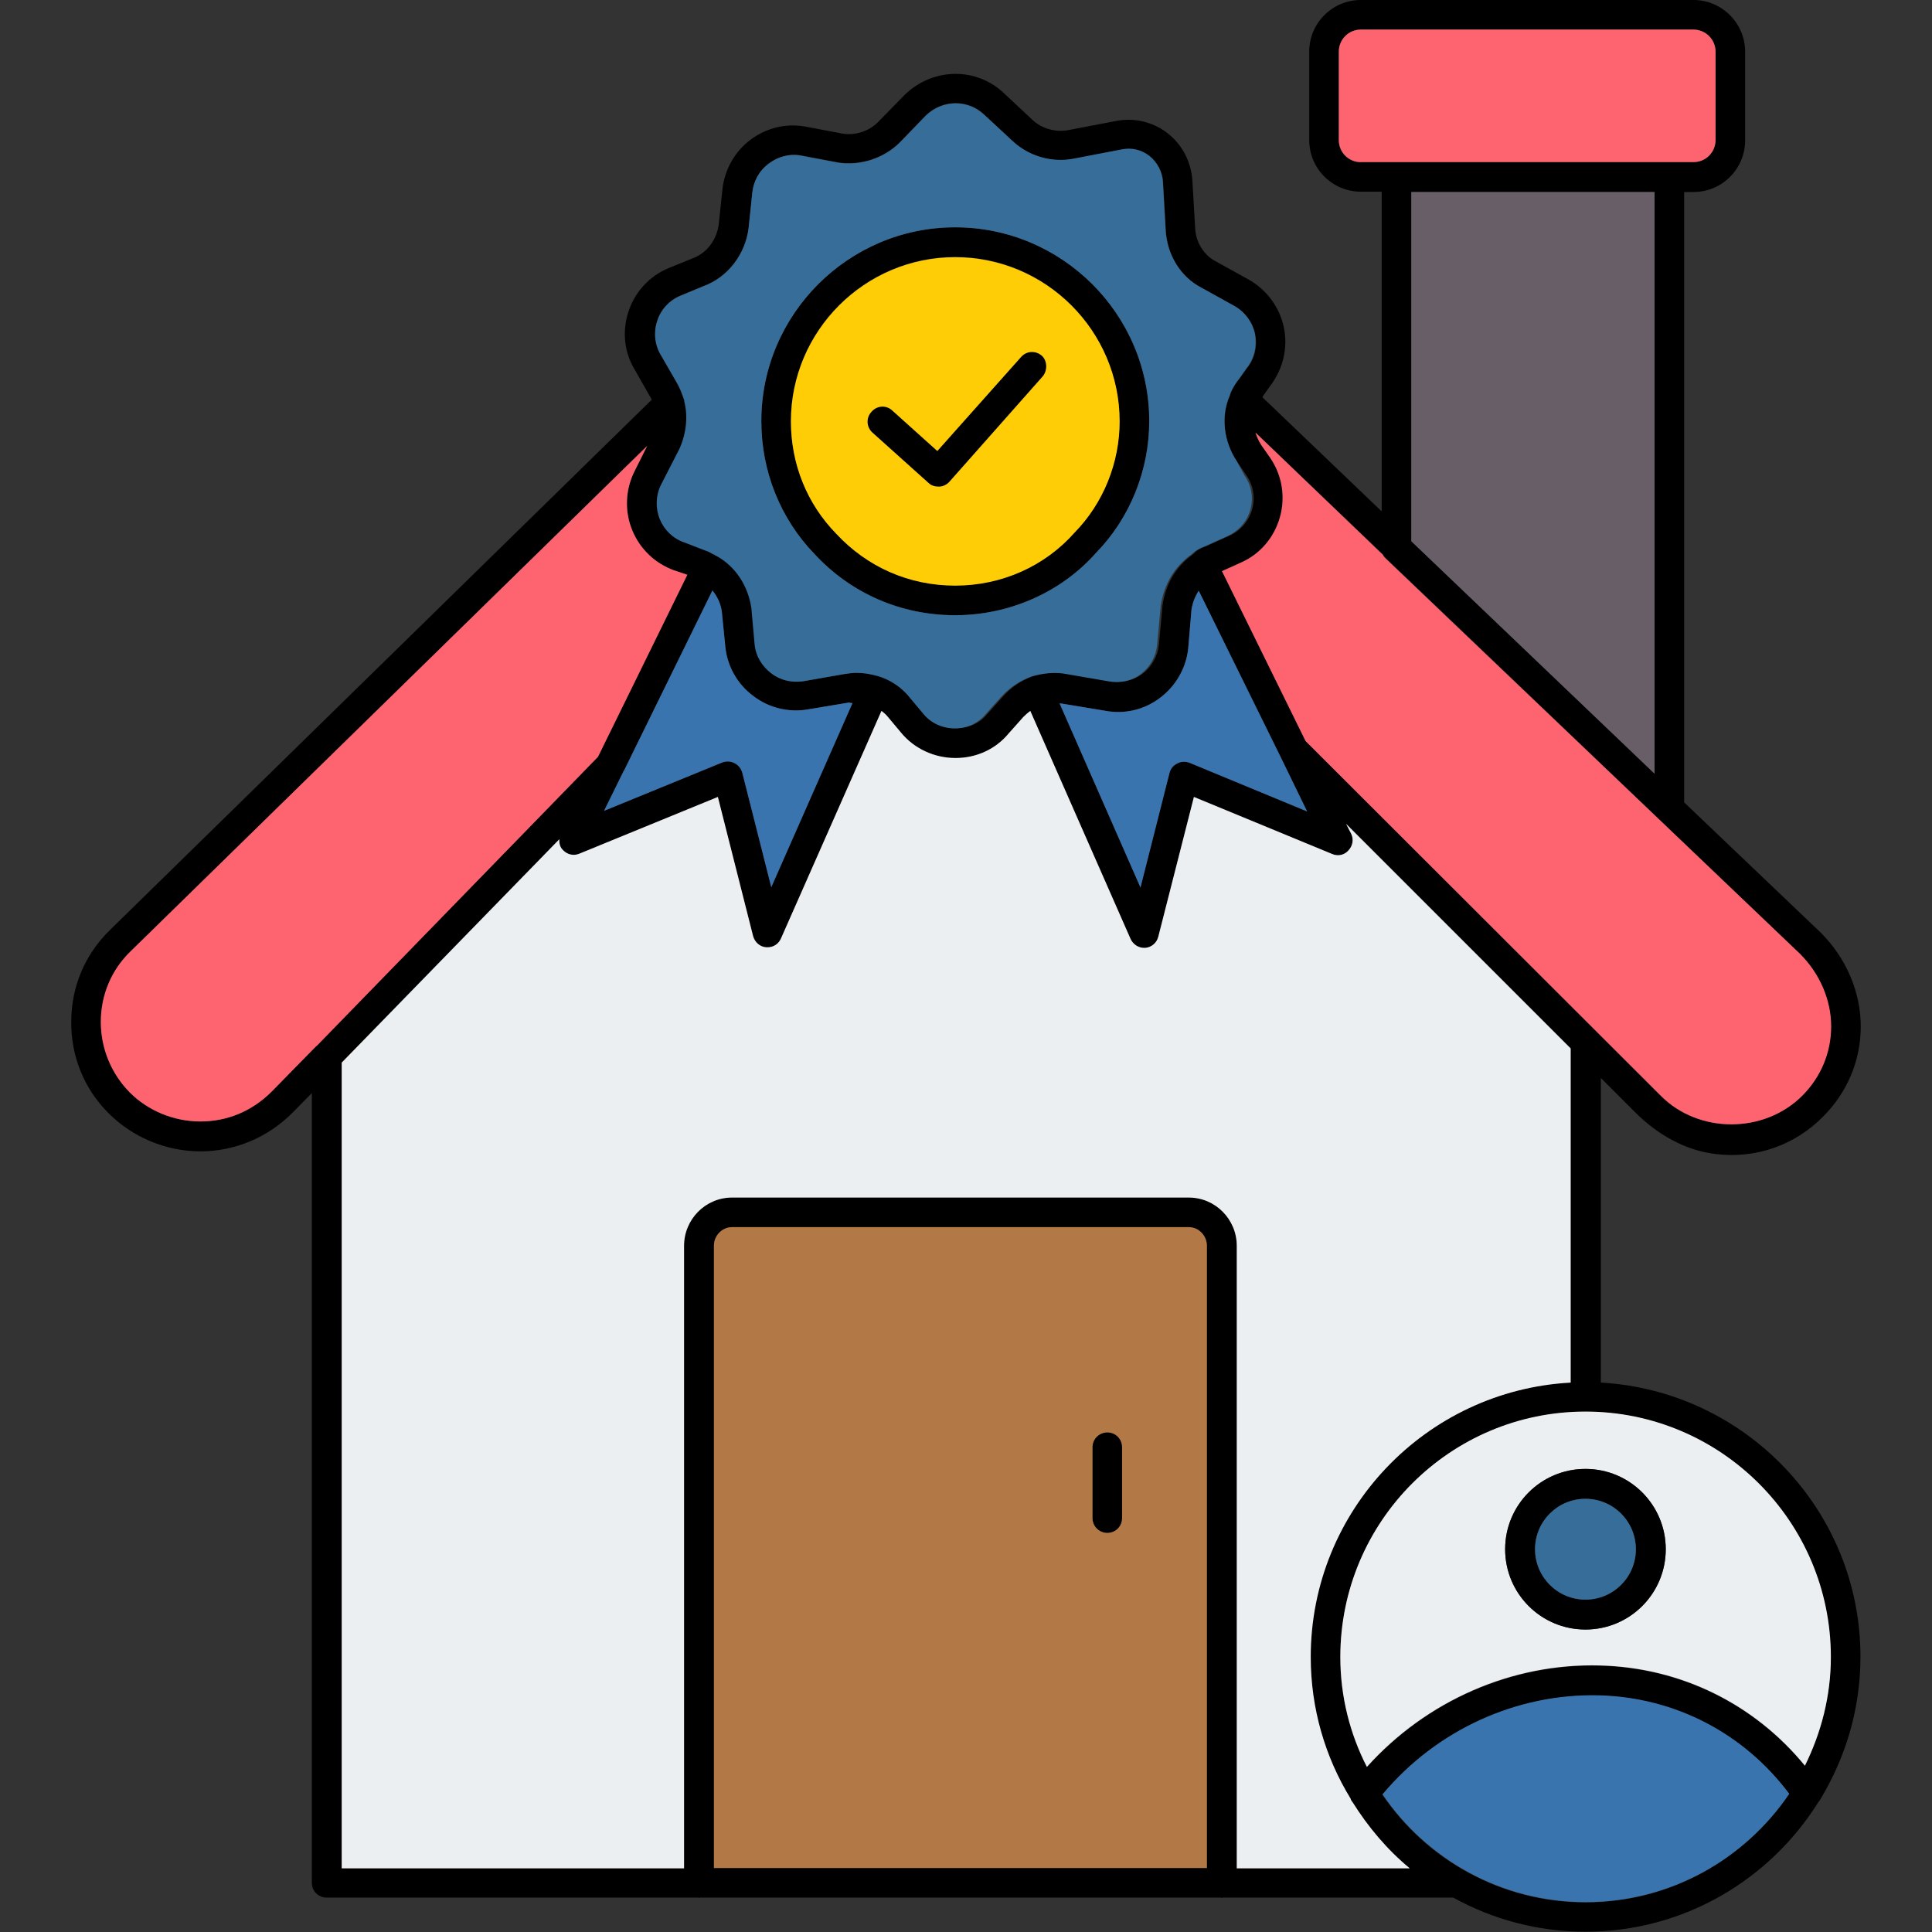 <svg xmlns="http://www.w3.org/2000/svg" xml:space="preserve" id="Layer_1" x="0" y="0" style="enable-background:new 0 0 64 64" version="1.1" viewBox="0 0 64 64">
  <rect x="0" y="0" width="64" height="64" fill="#333333" stroke="none"/>
  <g>
    <path d="M37.17 47.94v2.35c0 .28-.22.49-.49.49-.27 0-.49-.22-.49-.49v-2.35c0-.28.23-.49.49-.49C36.96 47.45 37.17 47.67 37.17 47.94zM31.64 7.53c-3.53 0-6.42 2.88-6.42 6.42 0 1.66.63 3.23 1.76 4.4 1.21 1.31 2.87 2.03 4.66 2.03 1.81 0 3.52-.77 4.68-2.08 1.11-1.14 1.75-2.73 1.75-4.35C38.07 10.42 35.19 7.53 31.64 7.53zM35.6 17.63c-.98 1.12-2.42 1.76-3.96 1.76-1.52 0-2.9-.61-3.94-1.72-.96-.99-1.5-2.31-1.5-3.72 0-2.99 2.44-5.44 5.44-5.44 3 0 5.44 2.44 5.44 5.44C37.09 15.32 36.54 16.66 35.6 17.63z"/>
    <path d="M34.54,12.47l-3.09,3.49c-0.09,0.1-0.22,0.16-0.34,0.16h-0.03c-0.12,0-0.24-0.04-0.32-0.12l-1.86-1.67
		c-0.2-0.18-0.22-0.49-0.03-0.69c0.18-0.21,0.49-0.23,0.69-0.04l1.49,1.34l2.77-3.11c0.18-0.21,0.49-0.23,0.7-0.04
		C34.69,11.95,34.71,12.27,34.54,12.47z"/>
    <path d="M53.03,45.8V35.71l1.13,1.13c0.73,0.73,1.65,1.27,2.68,1.39c1.34,0.16,2.62-0.3,3.54-1.23c0.82-0.81,1.26-1.88,1.26-3
		c0-1.13-0.48-2.26-1.32-3.1l-4.53-4.32V6.36h0.31c0.95,0,1.71-0.77,1.71-1.71V1.71C57.81,0.77,57.04,0,56.1,0H45.08
		c-0.95,0-1.71,0.77-1.71,1.71v2.93c0,0.95,0.77,1.71,1.71,1.71h0.69v10.59l-3.95-3.78c0.01-0.03,0.02-0.04,0.04-0.07l0.22-0.31
		c0.42-0.55,0.59-1.25,0.45-1.93c-0.14-0.67-0.56-1.24-1.15-1.58l-1.12-0.62c-0.39-0.21-0.65-0.63-0.67-1.11L39.5,5.99
		c-0.04-0.63-0.34-1.21-0.84-1.59c-0.48-0.37-1.11-0.51-1.7-0.39l-1.57,0.3c-0.43,0.08-0.88-0.05-1.19-0.34l-0.94-0.88
		c-0.91-0.87-2.35-0.86-3.29,0.05l-0.88,0.9c-0.3,0.31-0.76,0.45-1.16,0.39l-1.27-0.24c-0.64-0.11-1.28,0.05-1.8,0.44
		c-0.52,0.39-0.86,0.99-0.93,1.65l-0.12,1.15c-0.07,0.52-0.4,0.96-0.87,1.13l-0.79,0.32c-0.63,0.26-1.12,0.79-1.33,1.44
		c-0.22,0.66-0.14,1.37,0.22,1.95l0.49,0.86c0.03,0.03,0.04,0.08,0.06,0.11L3.64,30.81c-0.83,0.81-1.28,1.88-1.28,3.04
		c-0.01,1.14,0.43,2.23,1.24,3.03c0.8,0.8,1.91,1.26,3.04,1.26c1.14,0,2.24-0.46,3.06-1.29l0.63-0.64v26.16
		c0,0.28,0.22,0.49,0.49,0.49h12.3c0.01,0,0.02,0.01,0.03,0.01s0.02-0.01,0.03-0.01h17.26c0.01,0,0.02,0.01,0.03,0.01
		s0.02-0.01,0.03-0.01h7.64c1.3,0.72,2.8,1.13,4.38,1.13c3.26,0,6.11-1.72,7.72-4.3c0.03-0.03,0.05-0.07,0.07-0.1
		c0.83-1.38,1.32-2.98,1.32-4.71C61.63,50.03,57.81,46.07,53.03,45.8z M45.08,5.38c-0.4,0-0.73-0.32-0.73-0.73V1.71
		c0-0.4,0.32-0.73,0.73-0.73H56.1c0.4,0,0.73,0.32,0.73,0.73v2.93c0,0.4-0.32,0.73-0.73,0.73H45.08z M54.81,6.36v19.27l-8.05-7.7
		V6.36H54.81z M45.82,18.37c0.02,0.05,0.05,0.08,0.09,0.12L59.63,31.6c0.65,0.65,1.02,1.53,1.02,2.4c0,0.87-0.34,1.68-0.96,2.3
		c-1.26,1.26-3.43,1.26-4.68,0L43.25,24.55l-2.77-5.63l0.62-0.28c0.64-0.28,1.11-0.83,1.3-1.51c0.19-0.67,0.07-1.39-0.32-1.96
		l-0.3-0.43c-0.09-0.14-0.15-0.28-0.19-0.41L45.82,18.37z M43.3,26.88l-3.89-1.61c-0.14-0.05-0.29-0.05-0.41,0.02
		c-0.13,0.06-0.23,0.18-0.26,0.32l-0.96,3.79l-2.68-6.1c0.03,0.01,0.06,0,0.09,0.01l1.39,0.23c0.65,0.13,1.31-0.02,1.83-0.41
		c0.53-0.39,0.88-0.99,0.95-1.64l0.11-1.3c0.04-0.24,0.12-0.44,0.24-0.62l2.68,5.44c0.01,0.02,0.02,0.04,0.03,0.06L43.3,26.88z
		 M21.77,10.63c0.12-0.38,0.4-0.69,0.77-0.84l0.77-0.32c0.79-0.29,1.38-1.04,1.49-1.93l0.12-1.16c0.04-0.39,0.24-0.74,0.55-0.97
		c0.31-0.23,0.68-0.32,1.03-0.27l1.27,0.24c0.73,0.11,1.51-0.14,2.04-0.67l0.86-0.89c0.55-0.53,1.39-0.54,1.93-0.03l0.94,0.88
		c0.55,0.52,1.33,0.74,2.06,0.59l1.56-0.3c0.33-0.07,0.66,0.01,0.92,0.21c0.27,0.21,0.43,0.52,0.45,0.86l0.09,1.58
		c0.04,0.83,0.49,1.57,1.19,1.93l1.1,0.61c0.34,0.2,0.59,0.53,0.67,0.92c0.08,0.39-0.01,0.81-0.28,1.14l-0.22,0.31
		c-0.15,0.18-0.26,0.36-0.32,0.53c0,0.01,0,0.01,0,0.02c-0.01,0.02-0.01,0.03-0.02,0.05c-0.3,0.68-0.21,1.5,0.24,2.17l0.3,0.44
		c0.24,0.34,0.31,0.76,0.2,1.14c-0.11,0.39-0.38,0.71-0.76,0.88l-0.8,0.36c-0.16,0.05-0.31,0.15-0.35,0.21
		c-0.03,0.02-0.05,0.04-0.08,0.07h-0.01c-0.53,0.4-0.87,0.96-0.97,1.67l-0.12,1.3c-0.04,0.38-0.24,0.73-0.54,0.96
		c-0.31,0.23-0.69,0.31-1.07,0.24l-1.39-0.24c-0.35-0.07-0.76-0.04-1.17,0.08c-0.4,0.15-0.73,0.37-1.01,0.69l-0.51,0.57
		c-0.25,0.3-0.61,0.46-1,0.46c-0.01,0-0.01,0-0.01,0c-0.41,0-0.8-0.18-1.05-0.49l-0.41-0.49c-0.3-0.37-0.68-0.63-1.08-0.75
		c-0.25-0.07-0.48-0.11-0.72-0.11c-0.14,0-0.28,0.02-0.41,0.04l-1.37,0.24c-0.37,0.06-0.75-0.03-1.05-0.27
		c-0.31-0.23-0.5-0.56-0.54-0.92l-0.12-1.24c-0.11-0.76-0.54-1.4-1.17-1.74c-0.01,0-0.02-0.01-0.03-0.01
		c-0.01-0.01-0.02-0.02-0.03-0.03c0,0-0.01,0-0.02,0c-0.1-0.06-0.2-0.11-0.27-0.13l-0.7-0.27c-0.37-0.13-0.66-0.4-0.81-0.76
		c-0.15-0.36-0.14-0.78,0.02-1.12l0.63-1.23c0.23-0.51,0.28-1.06,0.16-1.55c0-0.04-0.01-0.08-0.03-0.12
		c-0.06-0.18-0.13-0.36-0.25-0.56l-0.49-0.85C21.7,11.43,21.65,11.02,21.77,10.63z M28.24,23.29l-2.69,6.1l-0.96-3.79
		c-0.04-0.14-0.13-0.26-0.26-0.32c-0.13-0.07-0.28-0.07-0.41-0.02l-3.91,1.6l0.65-1.32c0.01-0.01,0.02-0.02,0.02-0.03l2.92-5.95
		c0.16,0.2,0.27,0.42,0.31,0.69l0.12,1.2c0.07,0.63,0.4,1.22,0.93,1.61c0.51,0.39,1.17,0.55,1.8,0.44l1.38-0.23
		C28.17,23.29,28.21,23.29,28.24,23.29z M10.48,34.65L10.48,34.65L9,36.16c-0.65,0.65-1.47,0.99-2.36,0.99
		c-0.88,0-1.73-0.35-2.34-0.96c-0.62-0.63-0.96-1.46-0.96-2.34c0-0.89,0.35-1.72,0.98-2.33l17.12-16.75l-0.44,0.88
		c-0.29,0.61-0.31,1.31-0.05,1.93s0.75,1.08,1.37,1.31l0.44,0.16l-2.96,6.03L10.48,34.65z M39.98,61.88H23.65V41.27
		c0-0.33,0.27-0.61,0.6-0.61h15.13c0.33,0,0.6,0.28,0.6,0.61V61.88z M40.97,61.88V41.27c0-0.88-0.71-1.6-1.59-1.6H24.25
		c-0.88,0-1.59,0.72-1.59,1.6v20.62H11.32V35.2l7.21-7.4c-0.01,0.13,0.02,0.27,0.12,0.36c0.14,0.15,0.35,0.2,0.54,0.12l4.59-1.88
		l1.17,4.62c0.06,0.2,0.23,0.35,0.44,0.36h0.04c0.19,0,0.36-0.11,0.44-0.29l3.33-7.54c0.08,0.06,0.16,0.13,0.23,0.22l0.41,0.49
		c0.44,0.54,1.11,0.85,1.81,0.85c0,0,0,0,0.01,0c0.69,0,1.33-0.3,1.75-0.81l0.49-0.55c0.08-0.08,0.15-0.14,0.23-0.2l3.32,7.55
		c0.08,0.18,0.26,0.3,0.45,0.3h0.04c0.21-0.02,0.38-0.17,0.43-0.37l1.18-4.63l4.58,1.89c0.19,0.08,0.4,0.04,0.54-0.12
		c0.14-0.15,0.18-0.36,0.09-0.55l-0.17-0.33l7.44,7.44V45.8c-4.8,0.26-8.63,4.22-8.63,9.09c0,1.71,0.48,3.32,1.32,4.69
		c0.01,0.04,0.03,0.08,0.06,0.11c0.52,0.83,1.15,1.58,1.9,2.2H40.97z M52.52,63.02c-2.8,0-5.27-1.42-6.73-3.57
		c1.79-2.14,4.45-3.35,7.18-3.28c2.53,0.07,4.8,1.26,6.3,3.26C57.8,61.59,55.33,63.02,52.52,63.02z M59.79,58.5
		c-1.67-2.04-4.11-3.25-6.79-3.32c-2.91-0.08-5.75,1.17-7.72,3.36c-0.56-1.09-0.88-2.33-0.88-3.64c0-4.49,3.64-8.13,8.12-8.13
		s8.12,3.64,8.12,8.13C60.65,56.18,60.33,57.4,59.79,58.5z"/>
    <path d="M22.77,19.04l-2.96,6.03l-9.32,9.58h-0.01L9,36.16c-0.65,0.65-1.47,0.99-2.36,0.99
		c-0.88,0-1.73-0.35-2.34-0.96c-0.62-0.63-0.96-1.46-0.96-2.34c0-0.89,0.35-1.72,0.98-2.33l17.12-16.75l-0.44,0.88
		c-0.29,0.61-0.31,1.31-0.05,1.93s0.75,1.08,1.37,1.31L22.77,19.04z" style="fill:#fe646f"/>
    <path d="m28.24 23.29-2.69 6.1-.96-3.79c-.04-.14-.13-.26-.26-.32-.13-.07-.28-.07-.41-.02l-3.91 1.6.65-1.32c.01-.01.02-.02.02-.03l2.92-5.95c.16.2.27.42.31.69l.12 1.2c.07.63.4 1.22.93 1.61.51.39 1.17.55 1.8.44l1.38-.23C28.17 23.29 28.21 23.29 28.24 23.29zM43.3 26.88l-3.89-1.61c-.14-.05-.29-.05-.41.02-.13.06-.23.18-.26.32l-.96 3.79-2.68-6.1c.03.01.06 0 .09.01l1.39.23c.65.13 1.31-.02 1.83-.41.53-.39.88-.99.95-1.64l.11-1.3c.04-.24.12-.44.24-.62l2.68 5.44c.01.02.02.04.03.06L43.3 26.88z" style="fill:#3a74ae"/>
    <path d="M40.97,15.28c-0.44-0.67-0.53-1.49-0.24-2.17c0.01-0.02,0.01-0.03,0.02-0.05c0-0.01,0-0.01,0-0.02
		c0.07-0.17,0.18-0.35,0.32-0.53l0.22-0.31c0.27-0.33,0.35-0.75,0.28-1.14c-0.08-0.38-0.32-0.72-0.67-0.92l-1.1-0.61
		c-0.7-0.36-1.15-1.1-1.19-1.93l-0.09-1.58c-0.02-0.33-0.19-0.65-0.45-0.86c-0.26-0.2-0.58-0.28-0.92-0.21l-1.56,0.3
		c-0.73,0.15-1.51-0.07-2.06-0.59L32.6,3.8c-0.54-0.51-1.38-0.5-1.93,0.03l-0.86,0.89c-0.53,0.53-1.31,0.78-2.04,0.67L26.5,5.15
		c-0.35-0.06-0.73,0.04-1.03,0.27C25.15,5.65,24.96,6,24.92,6.39L24.8,7.55c-0.11,0.89-0.7,1.64-1.49,1.93L22.54,9.8
		c-0.36,0.15-0.65,0.45-0.77,0.84c-0.13,0.38-0.08,0.8,0.13,1.14l0.49,0.85c0.12,0.2,0.19,0.38,0.25,0.56
		c0.02,0.04,0.03,0.08,0.03,0.12c0.12,0.48,0.07,1.03-0.16,1.55l-0.63,1.23c-0.16,0.34-0.17,0.76-0.02,1.12
		c0.15,0.35,0.43,0.63,0.81,0.76l0.7,0.27c0.07,0.02,0.17,0.07,0.27,0.13c0.01,0,0.02,0,0.02,0c0.01,0.01,0.02,0.02,0.03,0.03
		c0.01,0,0.02,0.01,0.03,0.01c0.63,0.34,1.06,0.98,1.17,1.74L25,21.38c0.04,0.35,0.24,0.69,0.54,0.92c0.31,0.24,0.68,0.32,1.05,0.27
		l1.37-0.24c0.14-0.02,0.28-0.04,0.41-0.04c0.24,0,0.47,0.04,0.72,0.11c0.4,0.12,0.79,0.37,1.08,0.75l0.41,0.49
		c0.26,0.32,0.64,0.49,1.05,0.49c0,0,0,0,0.01,0c0.39,0,0.76-0.17,1-0.46l0.51-0.57c0.29-0.32,0.61-0.54,1.01-0.69
		c0.41-0.12,0.82-0.15,1.17-0.08l1.39,0.24c0.38,0.07,0.77-0.01,1.07-0.24c0.31-0.24,0.5-0.58,0.54-0.96l0.12-1.3
		c0.11-0.71,0.44-1.27,0.97-1.67h0.01c0.03-0.03,0.05-0.05,0.08-0.07c0.05-0.06,0.2-0.16,0.35-0.21l0.8-0.36
		c0.37-0.17,0.65-0.48,0.76-0.88c0.11-0.38,0.04-0.8-0.2-1.14L40.97,15.28z M36.32,18.3c-1.15,1.31-2.87,2.08-4.68,2.08
		c-1.79,0-3.45-0.72-4.66-2.03c-1.13-1.17-1.76-2.74-1.76-4.4c0-3.53,2.88-6.42,6.42-6.42c3.54,0,6.43,2.88,6.43,6.42
		C38.07,15.58,37.43,17.16,36.32,18.3z" style="fill:#366d99"/>
    <path d="M31.64,8.52c-2.99,0-5.44,2.44-5.44,5.44c0,1.41,0.53,2.73,1.5,3.72c1.03,1.11,2.42,1.72,3.94,1.72
		c1.54,0,2.97-0.64,3.96-1.76c0.95-0.97,1.49-2.31,1.49-3.68C37.09,10.96,34.64,8.52,31.64,8.52z M34.54,12.47l-3.09,3.49
		c-0.09,0.1-0.22,0.16-0.34,0.16h-0.03c-0.12,0-0.24-0.04-0.32-0.12l-1.86-1.67c-0.2-0.18-0.22-0.49-0.03-0.69
		c0.18-0.21,0.49-0.23,0.69-0.04l1.49,1.34l2.77-3.11c0.18-0.21,0.49-0.23,0.7-0.04C34.69,11.95,34.71,12.27,34.54,12.47z" style="fill:#ffcd05"/>
    <path d="M56.83,1.71v2.93c0,0.4-0.32,0.73-0.73,0.73H45.08c-0.4,0-0.73-0.32-0.73-0.73V1.71
		c0-0.4,0.32-0.73,0.73-0.73H56.1C56.5,0.98,56.83,1.31,56.83,1.71z" style="fill:#fe646f"/>
    <polygon points="54.81 6.36 54.81 25.63 46.75 17.93 46.75 6.36" style="fill:#685e68"/>
    <path d="M60.66,34c0,0.87-0.34,1.68-0.96,2.3c-1.26,1.26-3.43,1.26-4.68,0L43.25,24.55l-2.77-5.63l0.62-0.28
		c0.64-0.28,1.11-0.83,1.3-1.51c0.19-0.67,0.07-1.39-0.32-1.96l-0.3-0.43c-0.09-0.14-0.15-0.28-0.19-0.41l4.22,4.05
		c0.02,0.05,0.05,0.08,0.09,0.12L59.63,31.6C60.28,32.25,60.66,33.12,60.66,34z" style="fill:#fe646f"/>
    <path d="M59.27,59.42c-1.47,2.17-3.94,3.59-6.74,3.59c-2.8,0-5.27-1.42-6.73-3.57c1.79-2.14,4.45-3.35,7.18-3.28
		C55.5,56.23,57.77,57.42,59.27,59.42z" style="fill:#3a74ae"/>
    <path d="M52.52,46.76c-4.48,0-8.12,3.64-8.12,8.13c0,1.31,0.32,2.55,0.88,3.64c1.97-2.19,4.8-3.44,7.72-3.36
		c2.69,0.07,5.12,1.28,6.79,3.32c0.54-1.09,0.86-2.31,0.86-3.6C60.65,50.4,57,46.76,52.52,46.76z M52.52,53.98
		c-1.47,0-2.66-1.19-2.66-2.66c0-1.47,1.19-2.66,2.66-2.66c1.47,0,2.66,1.19,2.66,2.66C55.18,52.79,53.99,53.98,52.52,53.98z" style="fill:#eceff1"/>
    <path d="M43.42,54.89c0,1.71,0.48,3.32,1.32,4.69c0.01,0.04,0.03,0.08,0.06,0.11c0.52,0.83,1.15,1.58,1.9,2.2h-5.73
		V41.27c0-0.88-0.71-1.6-1.59-1.6H24.25c-0.88,0-1.59,0.72-1.59,1.6v20.62H11.32V35.2l7.21-7.4c-0.01,0.13,0.02,0.27,0.12,0.36
		c0.14,0.15,0.35,0.2,0.54,0.12l4.59-1.88l1.17,4.62c0.06,0.2,0.23,0.35,0.44,0.36h0.04c0.19,0,0.36-0.11,0.44-0.29l3.33-7.54
		c0.08,0.06,0.16,0.13,0.23,0.22l0.41,0.49c0.44,0.54,1.11,0.85,1.81,0.85c0,0,0,0,0.01,0c0.69,0,1.33-0.3,1.75-0.81l0.49-0.55
		c0.08-0.08,0.15-0.14,0.23-0.2l3.32,7.55c0.08,0.18,0.26,0.3,0.45,0.3h0.04c0.21-0.02,0.38-0.17,0.43-0.37l1.18-4.63l4.58,1.89
		c0.19,0.08,0.4,0.04,0.54-0.12c0.14-0.15,0.18-0.36,0.09-0.55l-0.17-0.33l7.44,7.44V45.8C47.24,46.06,43.42,50.03,43.42,54.89z" style="fill:#eceff1"/>
    <path d="M39.38,40.65H24.25c-0.33,0-0.6,0.28-0.6,0.61v20.62h16.33V41.27C39.98,40.93,39.71,40.65,39.38,40.65z
		 M37.17,50.29c0,0.28-0.22,0.49-0.49,0.49c-0.27,0-0.49-0.22-0.49-0.49v-2.35c0-0.28,0.23-0.49,0.49-0.49
		c0.28,0,0.49,0.22,0.49,0.49V50.29z" style="fill:#b27946"/>
    <path d="M52.52,48.66c-1.47,0-2.66,1.19-2.66,2.66c0,1.47,1.19,2.66,2.66,2.66c1.47,0,2.66-1.19,2.66-2.66
		C55.18,49.85,53.99,48.66,52.52,48.66z M52.52,52.99c-0.93,0-1.67-0.76-1.67-1.67c0-0.93,0.75-1.67,1.67-1.67
		c0.93,0,1.67,0.75,1.67,1.67C54.2,52.23,53.45,52.99,52.52,52.99z"/>
    <circle cx="52.52" cy="51.32" r="1.67" style="fill:#366d99"/>
  </g>
</svg>
